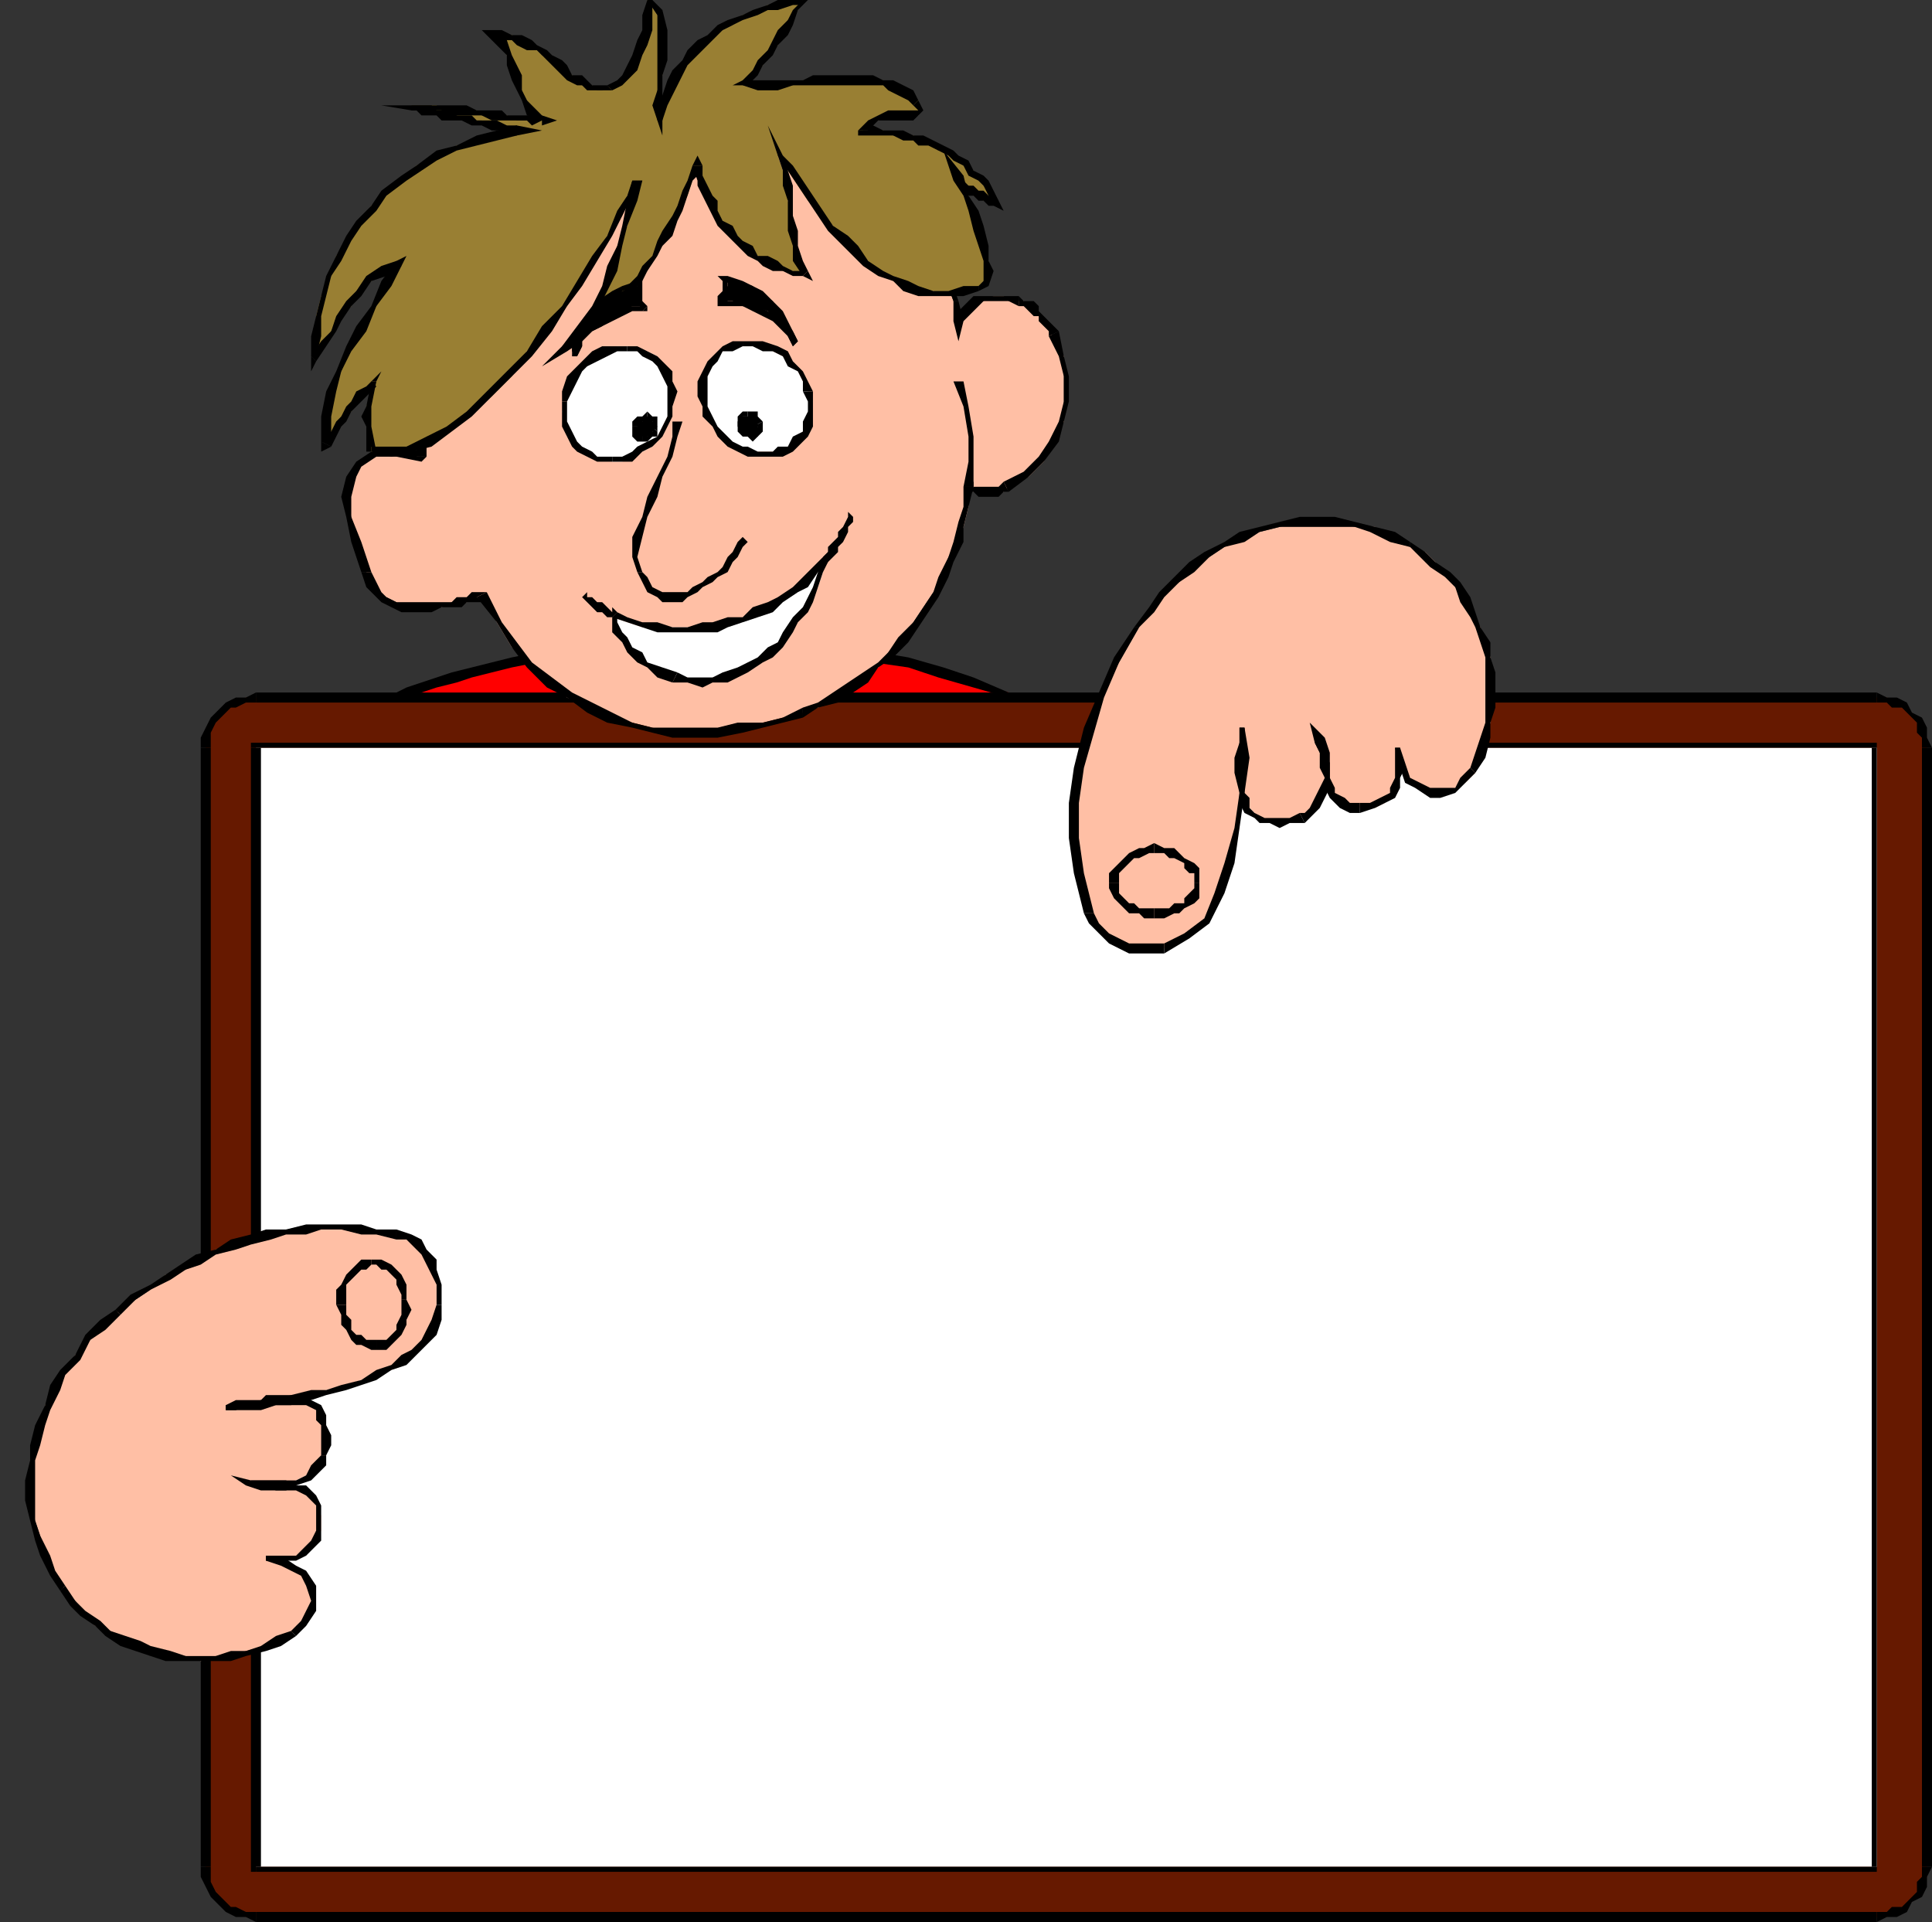 <?xml version="1.0" encoding="UTF-8" standalone="no"?>
<svg
   xmlns:dc="http://purl.org/dc/elements/1.1/"
   xmlns:cc="http://creativecommons.org/ns#"
   xmlns:rdf="http://www.w3.org/1999/02/22-rdf-syntax-ns#"
   xmlns:svg="http://www.w3.org/2000/svg"
   xmlns="http://www.w3.org/2000/svg"
   xmlns:sodipodi="http://sodipodi.sourceforge.net/DTD/sodipodi-0.dtd"
   xmlns:inkscape="http://www.inkscape.org/namespaces/inkscape"
   version="1.0"
   width="101.865mm"
   height="101.335mm"
   id="svg261"
   sodipodi:docname="BDRLC082.WMF">
  <rect width="100%" height="100%" fill="#333333" stroke="none"/>
  <sodipodi:namedview
     pagecolor="#ffffff"
     bordercolor="#666666"
     borderopacity="1"
     objecttolerance="10"
     gridtolerance="10"
     guidetolerance="10"
     inkscape:pageopacity="0"
     inkscape:pageshadow="2"
     inkscape:window-width="640"
     inkscape:window-height="480"
     id="namedview263" />
  <defs
     id="defs3">
    <pattern
       id="WMFhbasepattern"
       patternUnits="userSpaceOnUse"
       width="6"
       height="6"
       x="0"
       y="0" />
  </defs>
  <path
     style="fill:#ff0000;fill-rule:evenodd;fill-opacity:1;stroke:none;"
     d="  M 72,142   L 72,141   L 73,141   L 74,141   L 75,140   L 77,140   L 79,139   L 81,138   L 84,137   L 87,136   L 90,135   L 94,134   L 98,133   L 102,132   L 107,131   L 111,130   L 116,130   L 121,129   L 126,128   L 132,128   L 138,128   L 143,128   L 149,128   L 155,128   L 162,129   L 168,130   L 174,131   L 181,132   L 187,134   L 194,136   L 201,138   L 207,141   L 214,144   L 72,142  z "
     id="path5" />
  <path
     style="fill:#000000;fill-rule:nonzero;fill-opacity:1;stroke:none;"
     d="  M 214,145   L 215,144   L 208,140   L 201,138   L 194,135   L 188,133   L 181,131   L 175,130   L 168,129   L 162,128   L 155,127   L 149,127   L 143,127   L 138,127   L 132,127   L 126,128   L 121,128   L 116,129   L 111,130   L 107,130   L 102,131   L 98,132   L 94,133   L 90,134   L 87,135   L 84,136   L 81,137   L 79,138   L 77,139   L 75,140   L 74,140   L 73,141   L 72,141   L 72,141   L 72,142   L 73,142   L 73,142   L 74,141   L 75,141   L 77,140   L 79,140   L 82,139   L 84,138   L 87,137   L 91,136   L 94,135   L 98,134   L 102,133   L 107,132   L 111,131   L 116,130   L 121,130   L 126,129   L 132,129   L 138,129   L 143,129   L 149,129   L 155,129   L 162,129   L 168,130   L 174,132   L 181,133   L 187,135   L 194,137   L 201,139   L 207,142   L 214,145   L 214,144   L 214,145   L 218,145   L 215,144  z "
     id="path7" />
  <path
     style="fill:#000000;fill-rule:nonzero;fill-opacity:1;stroke:none;"
     d="  M 72,141   L 72,142   L 214,145   L 214,144   L 72,141   L 72,142   L 72,141   L 69,142   L 72,142  z "
     id="path9" />
  <path
     style="fill:#661900;fill-rule:evenodd;fill-opacity:1;stroke:none;"
     d="  M 374,382   L 376,382   L 378,381   L 379,380   L 381,379   L 382,377   L 383,376   L 384,374   L 384,372   L 384,149   L 384,147   L 383,145   L 382,144   L 381,142   L 379,141   L 378,140   L 376,139   L 374,139   L 51,139   L 49,139   L 47,140   L 45,141   L 44,142   L 43,144   L 42,145   L 41,147   L 41,149   L 41,372   L 41,374   L 42,376   L 43,377   L 44,379   L 45,380   L 47,381   L 49,382   L 51,382   L 374,382  z "
     id="path11" />
  <path
     style="fill:#000000;fill-rule:nonzero;fill-opacity:1;stroke:none;"
     d="  M 383,372   L 383,372   L 383,374   L 382,375   L 382,377   L 381,378   L 379,380   L 377,380   L 376,381   L 374,381   L 374,383   L 376,382   L 378,382   L 380,381   L 381,379   L 383,378   L 384,376   L 384,374   L 385,372   L 385,372  z "
     id="path13" />
  <path
     style="fill:#000000;fill-rule:nonzero;fill-opacity:1;stroke:none;"
     d="  M 383,149   L 383,149   L 383,372   L 385,372   L 385,149   L 385,149  z "
     id="path15" />
  <path
     style="fill:#000000;fill-rule:nonzero;fill-opacity:1;stroke:none;"
     d="  M 374,140   L 374,140   L 376,140   L 377,141   L 379,141   L 381,143   L 382,144   L 382,146   L 383,147   L 383,149   L 385,149   L 384,147   L 384,145   L 383,143   L 381,142   L 380,140   L 378,139   L 376,139   L 374,138   L 374,138  z "
     id="path17" />
  <path
     style="fill:#000000;fill-rule:nonzero;fill-opacity:1;stroke:none;"
     d="  M 51,140   L 51,140   L 374,140   L 374,138   L 51,138   L 51,138  z "
     id="path19" />
  <path
     style="fill:#000000;fill-rule:nonzero;fill-opacity:1;stroke:none;"
     d="  M 42,149   L 42,149   L 42,147   L 42,146   L 43,144   L 44,143   L 46,141   L 47,141   L 49,140   L 51,140   L 51,138   L 49,139   L 47,139   L 45,140   L 43,142   L 42,143   L 41,145   L 40,147   L 40,149   L 40,149  z "
     id="path21" />
  <path
     style="fill:#000000;fill-rule:nonzero;fill-opacity:1;stroke:none;"
     d="  M 42,372   L 42,372   L 42,149   L 40,149   L 40,372   L 40,372  z "
     id="path23" />
  <path
     style="fill:#000000;fill-rule:nonzero;fill-opacity:1;stroke:none;"
     d="  M 51,381   L 51,381   L 49,381   L 47,380   L 46,380   L 44,378   L 43,377   L 42,375   L 42,374   L 42,372   L 40,372   L 40,374   L 41,376   L 42,378   L 43,379   L 45,381   L 47,382   L 49,382   L 51,383   L 51,383  z "
     id="path25" />
  <path
     style="fill:#000000;fill-rule:nonzero;fill-opacity:1;stroke:none;"
     d="  M 374,381   L 374,381   L 51,381   L 51,383   L 374,383   L 374,383  z "
     id="path27" />
  <path
     style="fill:#ffffff;fill-rule:evenodd;fill-opacity:1;stroke:none;"
     d="  M 374,372   L 374,149   L 51,149   L 51,372   L 374,372  z "
     id="path29" />
  <path
     style="fill:#000000;fill-rule:nonzero;fill-opacity:1;stroke:none;"
     d="  M 374,149   L 373,149   L 373,372   L 374,372   L 374,149   L 374,148   L 374,149   L 374,148   L 374,148  z "
     id="path31" />
  <path
     style="fill:#000000;fill-rule:nonzero;fill-opacity:1;stroke:none;"
     d="  M 52,149   L 51,149   L 374,149   L 374,148   L 51,148   L 50,149   L 51,148   L 50,148   L 50,149  z "
     id="path33" />
  <path
     style="fill:#000000;fill-rule:nonzero;fill-opacity:1;stroke:none;"
     d="  M 51,372   L 52,372   L 52,149   L 50,149   L 50,372   L 51,373   L 50,372   L 50,373   L 51,373  z "
     id="path35" />
  <path
     style="fill:#000000;fill-rule:nonzero;fill-opacity:1;stroke:none;"
     d="  M 373,372   L 374,372   L 51,372   L 51,373   L 374,373   L 374,372   L 374,373   L 374,373   L 374,372  z "
     id="path37" />
  <path
     style="fill:#ffbfa5;fill-rule:evenodd;fill-opacity:1;stroke:none;"
     d="  M 248,145   L 247,148   L 247,151   L 247,154   L 247,158   L 248,160   L 249,161   L 250,162   L 251,163   L 253,164   L 255,164   L 257,164   L 259,163   L 261,162   L 262,161   L 263,159   L 264,157   L 264,155   L 264,152   L 264,150   L 263,148   L 264,150   L 264,152   L 264,155   L 265,157   L 266,159   L 267,160   L 269,161   L 271,161   L 274,161   L 276,160   L 277,159   L 278,157   L 279,155   L 279,153   L 279,151   L 279,149   L 279,153   L 281,155   L 283,157   L 285,158   L 287,158   L 290,157   L 292,156   L 294,154   L 295,150   L 296,147   L 297,144   L 297,141   L 297,138   L 297,134   L 297,131   L 296,128   L 295,125   L 293,122   L 292,120   L 290,117   L 288,115   L 286,112   L 284,110   L 281,109   L 277,107   L 274,105   L 270,105   L 266,104   L 262,104   L 259,104   L 255,105   L 251,106   L 248,107   L 244,109   L 241,111   L 238,113   L 235,116   L 232,118   L 229,122   L 227,125   L 223,132   L 219,139   L 217,146   L 215,153   L 214,160   L 214,167   L 215,174   L 217,182   L 218,184   L 219,186   L 221,187   L 223,188   L 225,189   L 227,189   L 230,189   L 232,189   L 237,187   L 240,183   L 243,178   L 245,172   L 247,165   L 247,158   L 248,151   L 248,145  z "
     id="path39" />
  <path
     style="fill:#000000;fill-rule:nonzero;fill-opacity:1;stroke:none;"
     d="  M 248,158   L 248,157   L 248,154   L 248,151   L 248,148   L 248,145   L 247,145   L 247,148   L 246,151   L 246,154   L 247,158   L 247,158  z "
     id="path41" />
  <path
     style="fill:#000000;fill-rule:nonzero;fill-opacity:1;stroke:none;"
     d="  M 259,162   L 259,162   L 257,163   L 255,163   L 253,163   L 252,163   L 250,162   L 249,161   L 249,159   L 248,158   L 247,158   L 247,160   L 248,162   L 250,163   L 251,164   L 253,164   L 255,165   L 257,164   L 260,164   L 260,164  z "
     id="path43" />
  <path
     style="fill:#000000;fill-rule:nonzero;fill-opacity:1;stroke:none;"
     d="  M 264,148   L 262,148   L 263,150   L 264,152   L 264,155   L 263,157   L 262,159   L 261,161   L 260,162   L 259,162   L 260,164   L 261,163   L 263,161   L 264,159   L 265,157   L 265,155   L 265,152   L 265,150   L 264,147   L 262,148   L 264,147   L 261,144   L 262,148  z "
     id="path45" />
  <path
     style="fill:#000000;fill-rule:nonzero;fill-opacity:1;stroke:none;"
     d="  M 271,160   L 271,160   L 269,160   L 268,159   L 266,158   L 266,157   L 265,155   L 265,152   L 264,150   L 264,148   L 262,148   L 263,150   L 263,153   L 264,155   L 264,157   L 265,159   L 267,161   L 269,162   L 271,162   L 271,162  z "
     id="path47" />
  <path
     style="fill:#000000;fill-rule:nonzero;fill-opacity:1;stroke:none;"
     d="  M 279,149   L 278,149   L 278,151   L 278,153   L 278,155   L 277,157   L 277,158   L 275,159   L 273,160   L 271,160   L 271,162   L 274,161   L 276,160   L 278,159   L 279,157   L 279,155   L 280,153   L 279,151   L 279,149   L 278,149  z "
     id="path49" />
  <path
     style="fill:#000000;fill-rule:nonzero;fill-opacity:1;stroke:none;"
     d="  M 293,153   L 293,153   L 291,155   L 290,157   L 287,157   L 285,157   L 283,156   L 281,155   L 280,152   L 279,149   L 278,149   L 279,153   L 280,156   L 282,157   L 285,159   L 287,159   L 290,158   L 292,156   L 294,154   L 294,154  z "
     id="path51" />
  <path
     style="fill:#000000;fill-rule:nonzero;fill-opacity:1;stroke:none;"
     d="  M 281,109   L 281,109   L 283,111   L 285,113   L 288,115   L 290,117   L 291,120   L 293,123   L 294,125   L 295,128   L 296,131   L 296,134   L 296,138   L 296,141   L 296,144   L 295,147   L 294,150   L 293,153   L 294,154   L 296,151   L 297,147   L 297,144   L 298,141   L 298,138   L 298,134   L 297,131   L 297,128   L 295,125   L 294,122   L 293,119   L 291,116   L 289,114   L 286,112   L 284,110   L 281,108   L 281,108  z "
     id="path53" />
  <path
     style="fill:#000000;fill-rule:nonzero;fill-opacity:1;stroke:none;"
     d="  M 227,125   L 227,125   L 230,122   L 232,119   L 235,116   L 238,114   L 241,111   L 244,109   L 248,108   L 251,106   L 255,105   L 259,105   L 262,105   L 266,105   L 270,105   L 273,106   L 277,108   L 281,109   L 281,108   L 278,106   L 274,105   L 270,104   L 266,103   L 262,103   L 259,103   L 255,104   L 251,105   L 247,106   L 244,108   L 240,110   L 237,112   L 234,115   L 231,118   L 229,121   L 226,125   L 226,125  z "
     id="path55" />
  <path
     style="fill:#000000;fill-rule:nonzero;fill-opacity:1;stroke:none;"
     d="  M 218,182   L 218,182   L 216,174   L 215,167   L 215,160   L 216,153   L 218,146   L 220,139   L 223,132   L 227,125   L 226,125   L 222,131   L 219,138   L 216,145   L 214,153   L 213,160   L 213,167   L 214,174   L 216,182   L 216,182  z "
     id="path57" />
  <path
     style="fill:#000000;fill-rule:nonzero;fill-opacity:1;stroke:none;"
     d="  M 232,188   L 232,188   L 230,188   L 227,188   L 225,188   L 223,187   L 221,186   L 220,185   L 219,184   L 218,182   L 216,182   L 217,184   L 219,186   L 221,188   L 223,189   L 225,190   L 227,190   L 230,190   L 232,190   L 232,190  z "
     id="path59" />
  <path
     style="fill:#000000;fill-rule:nonzero;fill-opacity:1;stroke:none;"
     d="  M 248,145   L 247,145   L 247,151   L 247,158   L 246,165   L 244,172   L 242,178   L 240,183   L 236,186   L 232,188   L 232,190   L 237,187   L 241,184   L 244,178   L 246,172   L 247,165   L 248,158   L 249,151   L 248,145   L 247,145  z "
     id="path61" />
  <path
     style="fill:#ffbfa5;fill-rule:evenodd;fill-opacity:1;stroke:none;"
     d="  M 230,182   L 232,182   L 233,182   L 235,181   L 236,180   L 237,179   L 238,178   L 238,177   L 238,176   L 238,174   L 238,173   L 237,172   L 236,171   L 235,170   L 233,170   L 232,169   L 230,169   L 229,169   L 227,170   L 226,170   L 224,171   L 223,172   L 223,173   L 222,174   L 222,176   L 222,177   L 223,178   L 223,179   L 224,180   L 226,181   L 227,182   L 229,182   L 230,182  z "
     id="path63" />
  <path
     style="fill:#000000;fill-rule:nonzero;fill-opacity:1;stroke:none;"
     d="  M 238,176   L 238,176   L 238,177   L 237,178   L 236,179   L 236,180   L 234,180   L 233,181   L 232,181   L 230,181   L 230,183   L 232,183   L 234,182   L 235,182   L 236,181   L 238,180   L 239,179   L 239,177   L 239,176   L 239,176  z "
     id="path65" />
  <path
     style="fill:#000000;fill-rule:nonzero;fill-opacity:1;stroke:none;"
     d="  M 230,170   L 230,170   L 232,170   L 233,171   L 234,171   L 236,172   L 236,173   L 237,174   L 238,174   L 238,176   L 239,176   L 239,174   L 239,173   L 238,172   L 236,171   L 235,170   L 234,169   L 232,169   L 230,168   L 230,168  z "
     id="path67" />
  <path
     style="fill:#000000;fill-rule:nonzero;fill-opacity:1;stroke:none;"
     d="  M 223,176   L 223,176   L 223,174   L 223,174   L 224,173   L 225,172   L 226,171   L 227,171   L 229,170   L 230,170   L 230,168   L 228,169   L 227,169   L 225,170   L 224,171   L 223,172   L 222,173   L 221,174   L 221,176   L 221,176  z "
     id="path69" />
  <path
     style="fill:#000000;fill-rule:nonzero;fill-opacity:1;stroke:none;"
     d="  M 230,181   L 230,181   L 229,181   L 227,181   L 226,180   L 225,180   L 224,179   L 223,178   L 223,177   L 223,176   L 221,176   L 221,177   L 222,179   L 223,180   L 224,181   L 225,182   L 227,182   L 228,183   L 230,183   L 230,183  z "
     id="path71" />
  <path
     style="fill:#ffbfa5;fill-rule:evenodd;fill-opacity:1;stroke:none;"
     d="  M 191,64   L 192,62   L 193,61   L 195,60   L 196,60   L 198,59   L 200,59   L 201,60   L 203,60   L 204,60   L 205,61   L 206,62   L 207,63   L 208,64   L 209,65   L 209,66   L 210,67   L 212,71   L 212,75   L 212,80   L 212,84   L 210,88   L 208,92   L 205,95   L 201,97   L 200,98   L 199,98   L 198,98   L 197,98   L 196,98   L 195,98   L 194,98   L 193,97   L 193,101   L 192,105   L 191,108   L 189,111   L 188,115   L 186,118   L 184,121   L 182,124   L 180,127   L 177,130   L 175,133   L 172,135   L 169,137   L 166,139   L 163,141   L 160,142   L 156,143   L 152,144   L 147,145   L 143,146   L 139,146   L 134,146   L 130,145   L 126,144   L 122,143   L 117,141   L 113,139   L 110,136   L 106,133   L 102,129   L 99,124   L 96,119   L 96,119   L 95,119   L 94,119   L 93,120   L 91,120   L 90,120   L 88,121   L 86,121   L 84,121   L 82,121   L 80,121   L 79,120   L 77,119   L 75,118   L 74,116   L 73,114   L 71,108   L 70,103   L 69,99   L 70,95   L 72,92   L 74,91   L 79,90   L 84,91   L 84,90   L 84,89   L 84,86   L 84,82   L 84,77   L 84,72   L 85,67   L 86,61   L 87,56   L 89,50   L 92,44   L 96,39   L 101,35   L 106,31   L 113,28   L 120,27   L 121,26   L 123,26   L 125,25   L 129,25   L 134,25   L 139,24   L 144,24   L 150,25   L 156,26   L 162,28   L 168,31   L 174,34   L 179,39   L 183,45   L 187,52   L 190,60   L 191,64  z "
     id="path73" />
  <path
     style="fill:#000000;fill-rule:nonzero;fill-opacity:1;stroke:none;"
     d="  M 203,59   L 203,59   L 201,59   L 200,59   L 198,59   L 196,59   L 194,59   L 193,60   L 191,62   L 190,64   L 192,64   L 193,63   L 194,62   L 195,61   L 196,60   L 198,60   L 200,60   L 201,60   L 203,61   L 203,61  z "
     id="path75" />
  <path
     style="fill:#000000;fill-rule:nonzero;fill-opacity:1;stroke:none;"
     d="  M 211,66   L 211,66   L 210,65   L 209,64   L 208,63   L 207,62   L 207,61   L 206,60   L 204,60   L 203,59   L 203,61   L 204,61   L 205,62   L 206,63   L 207,63   L 207,64   L 208,65   L 209,66   L 209,67   L 209,67  z "
     id="path77" />
  <path
     style="fill:#000000;fill-rule:nonzero;fill-opacity:1;stroke:none;"
     d="  M 201,98   L 201,98   L 205,95   L 208,92   L 211,88   L 212,84   L 213,80   L 213,75   L 212,71   L 211,66   L 209,67   L 211,71   L 212,75   L 212,80   L 211,84   L 209,88   L 207,91   L 204,94   L 200,96   L 200,96  z "
     id="path79" />
  <path
     style="fill:#000000;fill-rule:nonzero;fill-opacity:1;stroke:none;"
     d="  M 194,97   L 193,98   L 194,98   L 195,99   L 196,99   L 197,99   L 198,99   L 199,99   L 200,98   L 201,98   L 200,96   L 199,97   L 198,97   L 198,97   L 197,97   L 196,97   L 195,97   L 194,97   L 194,96   L 192,97   L 194,96   L 193,96   L 192,97  z "
     id="path81" />
  <path
     style="fill:#000000;fill-rule:nonzero;fill-opacity:1;stroke:none;"
     d="  M 160,143   L 160,143   L 163,141   L 167,140   L 170,138   L 173,136   L 175,133   L 178,131   L 181,128   L 183,125   L 185,122   L 187,119   L 189,115   L 190,112   L 192,108   L 192,105   L 193,101   L 194,97   L 192,97   L 192,101   L 191,104   L 190,108   L 189,111   L 187,115   L 186,118   L 184,121   L 182,124   L 179,127   L 177,130   L 175,132   L 172,134   L 169,136   L 166,138   L 163,140   L 160,141   L 160,141  z "
     id="path83" />
  <path
     style="fill:#000000;fill-rule:nonzero;fill-opacity:1;stroke:none;"
     d="  M 95,119   L 95,119   L 99,124   L 102,129   L 105,133   L 109,137   L 113,139   L 117,142   L 121,144   L 126,145   L 130,146   L 134,147   L 139,147   L 143,147   L 148,146   L 152,145   L 156,144   L 160,143   L 160,141   L 156,143   L 152,144   L 147,144   L 143,145   L 139,145   L 134,145   L 130,145   L 126,144   L 122,142   L 118,140   L 114,138   L 110,135   L 106,132   L 103,128   L 100,124   L 97,118   L 97,118  z "
     id="path85" />
  <path
     style="fill:#000000;fill-rule:nonzero;fill-opacity:1;stroke:none;"
     d="  M 72,114   L 72,114   L 73,117   L 75,119   L 76,120   L 78,121   L 80,122   L 82,122   L 84,122   L 86,122   L 88,121   L 90,121   L 92,121   L 93,120   L 94,120   L 95,120   L 96,120   L 95,119   L 97,118   L 96,118   L 95,118   L 94,118   L 93,119   L 91,119   L 90,120   L 88,120   L 86,120   L 84,120   L 82,120   L 81,120   L 79,120   L 77,119   L 76,118   L 75,116   L 74,114   L 74,114  z "
     id="path87" />
  <path
     style="fill:#000000;fill-rule:nonzero;fill-opacity:1;stroke:none;"
     d="  M 83,91   L 84,90   L 79,89   L 74,90   L 71,92   L 69,95   L 68,99   L 69,103   L 70,108   L 72,114   L 74,114   L 72,108   L 70,103   L 70,99   L 71,95   L 72,93   L 75,91   L 79,91   L 84,92   L 85,91  z "
     id="path89" />
  <path
     style="fill:#000000;fill-rule:nonzero;fill-opacity:1;stroke:none;"
     d="  M 120,26   L 120,26   L 112,28   L 106,30   L 100,34   L 95,39   L 92,44   L 89,50   L 87,55   L 85,61   L 84,67   L 83,72   L 83,77   L 83,82   L 83,86   L 83,89   L 83,90   L 83,91   L 85,91   L 85,90   L 85,89   L 84,86   L 84,82   L 84,77   L 85,72   L 85,67   L 86,61   L 88,56   L 90,50   L 93,45   L 97,40   L 101,36   L 106,32   L 113,29   L 120,27   L 120,27  z "
     id="path91" />
  <path
     style="fill:#000000;fill-rule:nonzero;fill-opacity:1;stroke:none;"
     d="  M 191,60   L 191,60   L 188,51   L 184,44   L 179,38   L 174,34   L 168,30   L 162,27   L 156,26   L 150,24   L 144,24   L 139,24   L 134,24   L 129,24   L 125,25   L 122,25   L 121,26   L 120,26   L 120,27   L 121,27   L 123,27   L 125,26   L 129,26   L 134,25   L 139,25   L 144,25   L 150,26   L 156,27   L 162,29   L 168,31   L 173,35   L 178,39   L 183,45   L 187,52   L 190,60   L 190,60  z "
     id="path93" />
  <path
     style="fill:#000000;fill-rule:nonzero;fill-opacity:1;stroke:none;"
     d="  M 190,64   L 192,64   L 191,60   L 190,60   L 190,64   L 192,64   L 190,64   L 191,68   L 192,64  z "
     id="path95" />
  <path
     style="fill:#ffbfa5;fill-rule:evenodd;fill-opacity:1;stroke:none;"
     d="  M 135,84   L 135,87   L 133,91   L 132,95   L 130,99   L 128,103   L 127,107   L 127,111   L 128,114   L 129,116   L 130,117   L 131,118   L 133,119   L 134,119   L 136,119   L 137,118   L 139,118   L 140,117   L 142,116   L 143,114   L 144,113   L 145,112   L 147,110   L 148,109   L 148,107   L 135,84  z "
     id="path97" />
  <path
     style="fill:#000000;fill-rule:nonzero;fill-opacity:1;stroke:none;"
     d="  M 128,114   L 128,114   L 127,111   L 128,107   L 129,103   L 131,99   L 132,95   L 134,91   L 135,87   L 136,84   L 134,84   L 134,87   L 133,91   L 131,95   L 129,99   L 128,103   L 126,107   L 126,111   L 127,114   L 127,114  z "
     id="path99" />
  <path
     style="fill:#000000;fill-rule:nonzero;fill-opacity:1;stroke:none;"
     d="  M 148,107   L 147,108   L 146,110   L 145,111   L 144,113   L 143,114   L 141,115   L 140,116   L 138,117   L 137,118   L 135,118   L 134,118   L 133,118   L 132,118   L 130,117   L 129,115   L 128,114   L 127,114   L 128,116   L 129,118   L 131,119   L 132,120   L 134,120   L 136,120   L 137,119   L 139,118   L 140,117   L 142,116   L 143,115   L 145,114   L 146,112   L 147,111   L 148,109   L 149,108  z "
     id="path101" />
  <path
     style="fill:#ffbfa5;fill-rule:evenodd;fill-opacity:1;stroke:none;"
     d="  M 116,119   L 117,119   L 118,120   L 119,120   L 119,121   L 120,121   L 121,122   L 122,122   L 123,123   L 116,119  z "
     id="path103" />
  <path
     style="fill:#000000;fill-rule:nonzero;fill-opacity:1;stroke:none;"
     d="  M 123,122   L 122,122   L 121,121   L 121,121   L 120,120   L 119,120   L 118,119   L 117,119   L 117,118   L 116,119   L 117,120   L 117,120   L 118,121   L 119,122   L 120,122   L 121,123   L 121,123   L 122,123  z "
     id="path105" />
  <path
     style="fill:#ffbfa5;fill-rule:evenodd;fill-opacity:1;stroke:none;"
     d="  M 164,112   L 165,111   L 166,110   L 167,108   L 167,107   L 168,106   L 169,105   L 169,104   L 170,102   L 164,112  z "
     id="path107" />
  <path
     style="fill:#000000;fill-rule:nonzero;fill-opacity:1;stroke:none;"
     d="  M 169,102   L 169,103   L 168,105   L 167,106   L 167,107   L 166,108   L 165,109   L 165,110   L 164,111   L 165,112   L 166,111   L 167,110   L 167,109   L 168,108   L 169,106   L 169,105   L 170,104   L 170,103  z "
     id="path109" />
  <path
     style="fill:#ffffff;fill-rule:evenodd;fill-opacity:1;stroke:none;"
     d="  M 164,112   L 164,114   L 163,117   L 162,119   L 160,122   L 159,124   L 157,126   L 155,128   L 153,130   L 151,132   L 149,133   L 147,134   L 144,135   L 142,135   L 140,136   L 137,135   L 134,135   L 132,134   L 129,132   L 127,131   L 125,129   L 124,128   L 123,126   L 123,124   L 122,123   L 125,124   L 128,125   L 131,125   L 134,125   L 137,125   L 140,125   L 142,125   L 145,124   L 148,123   L 151,122   L 153,121   L 156,119   L 158,118   L 160,116   L 162,114   L 164,112  z "
     id="path111" />
  <path
     style="fill:#000000;fill-rule:nonzero;fill-opacity:1;stroke:none;"
     d="  M 134,136   L 134,136   L 137,136   L 140,137   L 142,136   L 145,136   L 147,135   L 149,134   L 152,132   L 154,131   L 156,129   L 158,126   L 159,124   L 161,122   L 162,120   L 163,117   L 164,114   L 165,112   L 164,112   L 163,114   L 162,117   L 161,119   L 160,121   L 158,123   L 156,126   L 155,128   L 153,129   L 151,131   L 149,132   L 147,133   L 144,134   L 142,135   L 140,135   L 137,135   L 135,134   L 135,134  z "
     id="path113" />
  <path
     style="fill:#000000;fill-rule:nonzero;fill-opacity:1;stroke:none;"
     d="  M 123,122   L 122,123   L 122,124   L 122,126   L 124,128   L 125,130   L 127,132   L 129,133   L 131,135   L 134,136   L 135,134   L 132,133   L 129,132   L 128,130   L 126,129   L 125,127   L 124,126   L 123,124   L 123,123   L 122,123   L 123,122   L 122,121   L 122,123  z "
     id="path115" />
  <path
     style="fill:#000000;fill-rule:nonzero;fill-opacity:1;stroke:none;"
     d="  M 165,112   L 164,111   L 162,113   L 160,115   L 158,117   L 155,119   L 153,120   L 150,121   L 148,123   L 145,123   L 142,124   L 140,124   L 137,125   L 134,125   L 131,124   L 128,124   L 125,123   L 123,122   L 122,123   L 125,124   L 128,125   L 131,126   L 134,126   L 137,126   L 140,126   L 143,126   L 145,125   L 148,124   L 151,123   L 154,122   L 156,120   L 159,118   L 161,117   L 163,114   L 165,112   L 164,112   L 165,112   L 166,109   L 164,111  z "
     id="path117" />
  <path
     style="fill:#000000;fill-rule:nonzero;fill-opacity:1;stroke:none;"
     d="  M 190,76   L 192,81   L 193,87   L 193,92   L 192,97   L 194,97   L 194,92   L 194,87   L 193,81   L 192,76  z "
     id="path119" />
  <path
     style="fill:#997f33;fill-rule:evenodd;fill-opacity:1;stroke:none;"
     d="  M 74,90   L 78,90   L 82,89   L 86,88   L 90,85   L 94,82   L 98,79   L 102,75   L 105,70   L 109,66   L 113,61   L 116,56   L 119,51   L 121,47   L 124,43   L 125,39   L 127,36   L 126,40   L 125,45   L 123,49   L 122,53   L 120,58   L 118,62   L 116,66   L 113,69   L 115,68   L 117,66   L 120,64   L 122,62   L 124,60   L 125,58   L 127,56   L 129,54   L 130,51   L 132,49   L 133,46   L 134,44   L 136,41   L 137,39   L 138,36   L 139,33   L 139,35   L 140,37   L 141,39   L 142,41   L 143,43   L 144,44   L 145,46   L 146,47   L 148,49   L 149,50   L 151,51   L 153,52   L 154,53   L 156,54   L 158,54   L 160,55   L 159,52   L 158,49   L 158,46   L 158,43   L 157,40   L 157,37   L 156,34   L 155,31   L 157,34   L 159,37   L 161,40   L 163,42   L 166,45   L 168,48   L 170,50   L 173,52   L 175,54   L 178,56   L 181,57   L 183,58   L 186,58   L 189,59   L 192,58   L 195,57   L 196,56   L 197,54   L 197,52   L 196,49   L 195,45   L 194,42   L 193,39   L 191,36   L 192,37   L 193,37   L 194,38   L 194,39   L 195,39   L 196,40   L 197,40   L 198,40   L 198,39   L 196,37   L 195,36   L 194,34   L 192,33   L 191,32   L 189,30   L 187,30   L 186,29   L 184,28   L 182,27   L 180,27   L 178,27   L 176,26   L 174,26   L 172,26   L 173,24   L 175,24   L 177,23   L 180,23   L 182,23   L 183,23   L 183,22   L 183,20   L 181,19   L 179,18   L 178,17   L 176,16   L 174,16   L 172,16   L 169,16   L 167,16   L 165,16   L 162,16   L 160,16   L 158,17   L 155,17   L 153,17   L 151,17   L 148,17   L 150,15   L 152,13   L 153,11   L 155,9   L 156,6   L 157,4   L 159,2   L 160,0   L 158,0   L 155,1   L 153,1   L 151,2   L 148,3   L 146,5   L 144,6   L 142,7   L 140,9   L 138,11   L 136,13   L 135,15   L 134,17   L 133,19   L 132,21   L 132,24   L 131,21   L 131,18   L 132,15   L 132,12   L 132,9   L 132,6   L 131,3   L 129,0   L 129,3   L 129,6   L 128,8   L 127,11   L 126,13   L 125,15   L 123,17   L 122,17   L 120,18   L 119,18   L 118,17   L 116,17   L 115,16   L 114,15   L 113,14   L 111,13   L 110,12   L 108,11   L 107,10   L 105,9   L 104,8   L 102,7   L 100,7   L 98,7   L 100,9   L 101,11   L 102,13   L 103,16   L 104,18   L 105,20   L 106,22   L 108,24   L 106,24   L 105,24   L 103,24   L 101,23   L 100,23   L 98,23   L 96,23   L 95,22   L 93,22   L 92,22   L 90,22   L 88,22   L 87,21   L 85,21   L 83,21   L 82,21   L 83,22   L 84,22   L 86,22   L 87,22   L 88,23   L 90,23   L 91,23   L 93,24   L 94,24   L 95,24   L 96,24   L 98,25   L 99,25   L 101,25   L 102,26   L 103,26   L 99,27   L 95,28   L 91,29   L 87,31   L 83,33   L 80,36   L 77,38   L 74,41   L 72,44   L 69,48   L 67,51   L 66,55   L 64,59   L 63,63   L 63,67   L 63,71   L 64,69   L 66,66   L 68,63   L 70,61   L 71,58   L 74,56   L 76,54   L 79,52   L 77,57   L 75,61   L 72,65   L 70,69   L 68,74   L 66,78   L 65,83   L 65,88   L 66,87   L 67,85   L 68,83   L 70,82   L 71,80   L 72,79   L 73,78   L 75,76   L 73,81   L 73,83   L 73,85   L 74,90  z "
     id="path121" />
  <path
     style="fill:#000000;fill-rule:nonzero;fill-opacity:1;stroke:none;"
     d="  M 128,36   L 126,36   L 125,39   L 123,42   L 121,47   L 118,51   L 115,56   L 112,61   L 108,65   L 105,70   L 101,74   L 97,78   L 93,82   L 89,85   L 85,87   L 81,89   L 78,89   L 74,89   L 74,90   L 78,91   L 82,90   L 86,89   L 90,86   L 94,83   L 98,79   L 102,75   L 106,71   L 110,66   L 113,61   L 116,57   L 119,52   L 122,47   L 124,43   L 126,39   L 128,36   L 126,36  z "
     id="path123" />
  <path
     style="fill:#000000;fill-rule:nonzero;fill-opacity:1;stroke:none;"
     d="  M 112,69   L 113,70   L 116,66   L 119,62   L 121,58   L 123,54   L 124,49   L 125,45   L 127,40   L 128,36   L 126,36   L 125,40   L 124,45   L 123,49   L 121,53   L 120,57   L 118,61   L 115,65   L 112,69   L 113,70   L 112,69   L 108,73   L 113,70  z "
     id="path125" />
  <path
     style="fill:#000000;fill-rule:nonzero;fill-opacity:1;stroke:none;"
     d="  M 140,33   L 138,33   L 137,36   L 136,38   L 135,41   L 134,43   L 132,46   L 131,48   L 130,51   L 128,53   L 127,55   L 125,57   L 123,60   L 121,62   L 119,63   L 117,65   L 115,67   L 112,69   L 113,70   L 116,68   L 118,66   L 120,65   L 122,63   L 124,60   L 126,58   L 128,56   L 129,54   L 131,51   L 132,49   L 134,47   L 135,44   L 136,42   L 137,39   L 138,36   L 140,34   L 138,33   L 140,33   L 139,31   L 138,33  z "
     id="path127" />
  <path
     style="fill:#000000;fill-rule:nonzero;fill-opacity:1;stroke:none;"
     d="  M 160,55   L 160,54   L 158,54   L 156,53   L 155,52   L 153,51   L 151,51   L 150,49   L 148,48   L 147,47   L 146,45   L 144,44   L 143,42   L 143,40   L 142,39   L 141,37   L 140,35   L 140,33   L 138,33   L 139,36   L 139,37   L 140,39   L 141,41   L 142,43   L 143,45   L 144,46   L 146,48   L 147,49   L 149,51   L 151,52   L 152,53   L 154,54   L 156,54   L 158,55   L 160,55   L 161,54   L 160,55   L 162,56   L 161,54  z "
     id="path129" />
  <path
     style="fill:#000000;fill-rule:nonzero;fill-opacity:1;stroke:none;"
     d="  M 156,31   L 155,31   L 156,34   L 156,37   L 157,40   L 157,43   L 157,46   L 158,49   L 158,52   L 160,55   L 161,54   L 160,52   L 159,49   L 159,46   L 158,43   L 158,40   L 158,37   L 157,34   L 156,31   L 155,31   L 156,31   L 153,25   L 155,31  z "
     id="path131" />
  <path
     style="fill:#000000;fill-rule:nonzero;fill-opacity:1;stroke:none;"
     d="  M 195,57   L 195,57   L 192,57   L 189,58   L 186,58   L 183,57   L 181,56   L 178,55   L 176,54   L 173,52   L 171,49   L 169,47   L 166,45   L 164,42   L 162,39   L 160,36   L 158,33   L 156,31   L 155,31   L 157,34   L 159,37   L 161,40   L 163,43   L 165,46   L 167,48   L 170,51   L 172,53   L 175,55   L 178,56   L 180,58   L 183,59   L 186,59   L 189,59   L 192,59   L 195,58   L 195,58  z "
     id="path133" />
  <path
     style="fill:#000000;fill-rule:nonzero;fill-opacity:1;stroke:none;"
     d="  M 192,35   L 190,36   L 192,39   L 193,42   L 194,46   L 195,49   L 196,52   L 196,54   L 196,56   L 195,57   L 195,58   L 197,57   L 198,54   L 197,52   L 197,49   L 196,45   L 195,42   L 193,39   L 192,35   L 191,36   L 192,35   L 188,30   L 190,36  z "
     id="path135" />
  <path
     style="fill:#000000;fill-rule:nonzero;fill-opacity:1;stroke:none;"
     d="  M 198,41   L 199,40   L 198,39   L 197,39   L 196,38   L 195,38   L 194,37   L 193,37   L 192,36   L 192,35   L 191,36   L 191,37   L 192,38   L 193,39   L 194,39   L 195,40   L 196,40   L 197,41   L 198,41   L 199,40   L 198,41   L 200,42   L 199,40  z "
     id="path137" />
  <path
     style="fill:#000000;fill-rule:nonzero;fill-opacity:1;stroke:none;"
     d="  M 171,26   L 172,27   L 174,27   L 176,27   L 178,27   L 180,28   L 182,28   L 183,29   L 185,29   L 187,30   L 189,31   L 190,32   L 192,33   L 193,35   L 195,36   L 196,37   L 197,39   L 198,41   L 199,40   L 198,38   L 197,36   L 196,35   L 194,34   L 193,32   L 191,31   L 190,30   L 188,29   L 186,28   L 184,27   L 182,27   L 180,26   L 178,26   L 176,26   L 174,25   L 172,25   L 173,26   L 171,26   L 171,27   L 172,27  z "
     id="path139" />
  <path
     style="fill:#000000;fill-rule:nonzero;fill-opacity:1;stroke:none;"
     d="  M 182,21   L 182,21   L 183,22   L 183,22   L 182,22   L 180,22   L 177,22   L 175,23   L 173,24   L 171,26   L 173,26   L 174,25   L 175,24   L 177,24   L 180,24   L 182,24   L 183,23   L 184,22   L 183,20   L 183,20  z "
     id="path141" />
  <path
     style="fill:#000000;fill-rule:nonzero;fill-opacity:1;stroke:none;"
     d="  M 148,16   L 148,17   L 151,18   L 153,18   L 155,18   L 158,17   L 160,17   L 162,17   L 165,17   L 167,17   L 169,17   L 172,17   L 174,17   L 176,17   L 177,18   L 179,19   L 181,20   L 182,21   L 183,20   L 182,18   L 180,17   L 178,16   L 176,16   L 174,15   L 172,15   L 169,15   L 167,15   L 165,15   L 162,15   L 160,16   L 158,16   L 155,16   L 153,16   L 151,16   L 148,16   L 149,17   L 148,16   L 146,17   L 148,17  z "
     id="path143" />
  <path
     style="fill:#000000;fill-rule:nonzero;fill-opacity:1;stroke:none;"
     d="  M 160,1   L 160,0   L 158,2   L 157,4   L 155,6   L 154,8   L 153,10   L 151,12   L 150,14   L 148,16   L 149,17   L 151,15   L 152,13   L 154,11   L 155,9   L 157,7   L 158,5   L 159,2   L 161,0   L 160,-1   L 161,0   L 162,-1   L 160,-1  z "
     id="path145" />
  <path
     style="fill:#000000;fill-rule:nonzero;fill-opacity:1;stroke:none;"
     d="  M 131,24   L 132,24   L 133,21   L 134,19   L 135,17   L 136,15   L 137,13   L 139,11   L 140,10   L 142,8   L 144,6   L 146,5   L 148,4   L 151,3   L 153,2   L 155,2   L 158,1   L 160,1   L 160,-1   L 158,0   L 155,0   L 153,1   L 150,2   L 148,3   L 145,4   L 143,5   L 141,7   L 139,8   L 137,10   L 136,12   L 134,14   L 133,16   L 132,19   L 131,21   L 131,24   L 132,24   L 131,24   L 132,27   L 132,24  z "
     id="path147" />
  <path
     style="fill:#000000;fill-rule:nonzero;fill-opacity:1;stroke:none;"
     d="  M 130,0   L 129,0   L 131,3   L 131,6   L 131,9   L 131,12   L 131,15   L 131,18   L 130,21   L 131,24   L 132,24   L 132,21   L 132,18   L 132,15   L 133,12   L 133,9   L 133,6   L 132,2   L 130,0   L 129,0   L 130,0   L 128,-2   L 129,0  z "
     id="path149" />
  <path
     style="fill:#000000;fill-rule:nonzero;fill-opacity:1;stroke:none;"
     d="  M 122,18   L 122,18   L 124,17   L 125,16   L 127,14   L 128,11   L 129,9   L 130,6   L 130,3   L 130,0   L 129,0   L 128,3   L 128,6   L 127,8   L 126,11   L 125,13   L 124,15   L 123,16   L 121,17   L 121,17  z "
     id="path151" />
  <path
     style="fill:#000000;fill-rule:nonzero;fill-opacity:1;stroke:none;"
     d="  M 99,6   L 98,8   L 100,8   L 102,8   L 103,9   L 105,10   L 107,10   L 108,11   L 109,12   L 111,14   L 112,15   L 113,16   L 115,17   L 116,17   L 117,18   L 119,18   L 120,18   L 122,18   L 121,17   L 120,17   L 119,17   L 118,17   L 117,16   L 116,15   L 114,15   L 113,13   L 112,12   L 110,11   L 109,10   L 107,9   L 106,8   L 104,7   L 102,7   L 100,6   L 98,6   L 98,8   L 98,6   L 96,6   L 98,8  z "
     id="path153" />
  <path
     style="fill:#000000;fill-rule:nonzero;fill-opacity:1;stroke:none;"
     d="  M 108,24   L 108,23   L 107,22   L 105,20   L 104,18   L 104,15   L 103,13   L 102,11   L 101,8   L 99,6   L 98,8   L 99,9   L 101,11   L 101,13   L 102,16   L 103,18   L 104,20   L 105,23   L 108,24   L 108,23   L 108,25   L 111,24   L 108,23  z "
     id="path155" />
  <path
     style="fill:#000000;fill-rule:nonzero;fill-opacity:1;stroke:none;"
     d="  M 82,21   L 82,22   L 83,22   L 85,22   L 87,22   L 88,22   L 90,23   L 92,23   L 93,23   L 95,23   L 96,23   L 98,24   L 100,24   L 101,24   L 103,24   L 105,24   L 106,25   L 108,24   L 108,23   L 106,23   L 105,23   L 103,23   L 101,23   L 100,22   L 98,22   L 97,22   L 95,22   L 93,21   L 92,21   L 90,21   L 88,21   L 87,21   L 85,21   L 83,21   L 82,21   L 82,22   L 82,21   L 76,21   L 82,22  z "
     id="path157" />
  <path
     style="fill:#000000;fill-rule:nonzero;fill-opacity:1;stroke:none;"
     d="  M 103,27   L 103,25   L 102,25   L 101,25   L 99,24   L 98,24   L 97,24   L 95,24   L 94,23   L 93,23   L 91,23   L 90,22   L 89,22   L 87,22   L 86,21   L 84,21   L 83,21   L 82,21   L 82,22   L 83,22   L 84,23   L 86,23   L 87,23   L 88,24   L 90,24   L 91,24   L 92,24   L 94,25   L 95,25   L 96,25   L 98,26   L 99,26   L 100,26   L 102,27   L 103,27   L 103,25   L 103,27   L 108,26   L 103,25  z "
     id="path159" />
  <path
     style="fill:#000000;fill-rule:nonzero;fill-opacity:1;stroke:none;"
     d="  M 62,71   L 63,71   L 64,67   L 64,63   L 65,59   L 66,55   L 68,52   L 70,48   L 72,45   L 75,42   L 77,39   L 81,36   L 84,34   L 87,32   L 91,30   L 95,29   L 99,28   L 103,27   L 103,25   L 99,26   L 95,27   L 91,29   L 87,30   L 83,33   L 80,35   L 76,38   L 74,41   L 71,44   L 69,47   L 67,51   L 65,55   L 64,59   L 63,63   L 62,67   L 62,71   L 63,72   L 62,71   L 62,74   L 63,72  z "
     id="path161" />
  <path
     style="fill:#000000;fill-rule:nonzero;fill-opacity:1;stroke:none;"
     d="  M 80,53   L 79,52   L 76,53   L 73,55   L 71,58   L 69,60   L 67,63   L 66,66   L 64,68   L 62,71   L 63,72   L 65,69   L 67,66   L 68,64   L 70,61   L 72,59   L 74,56   L 77,55   L 80,53   L 79,52   L 80,53   L 81,51   L 79,52  z "
     id="path163" />
  <path
     style="fill:#000000;fill-rule:nonzero;fill-opacity:1;stroke:none;"
     d="  M 64,88   L 66,88   L 66,83   L 67,78   L 68,74   L 70,70   L 73,66   L 75,61   L 78,57   L 80,53   L 79,52   L 76,56   L 74,61   L 71,65   L 69,69   L 67,74   L 65,78   L 64,83   L 64,88   L 66,89   L 64,88   L 64,90   L 66,89  z "
     id="path165" />
  <path
     style="fill:#000000;fill-rule:nonzero;fill-opacity:1;stroke:none;"
     d="  M 75,76   L 74,76   L 73,77   L 71,78   L 70,80   L 69,81   L 68,83   L 67,84   L 66,86   L 64,88   L 66,89   L 67,87   L 68,85   L 69,84   L 70,82   L 71,81   L 73,79   L 74,78   L 75,77   L 74,76   L 75,76   L 76,74   L 74,76  z "
     id="path167" />
  <path
     style="fill:#000000;fill-rule:nonzero;fill-opacity:1;stroke:none;"
     d="  M 74,89   L 75,90   L 74,85   L 74,83   L 74,81   L 75,76   L 74,76   L 73,81   L 72,83   L 73,85   L 73,90   L 74,90   L 73,90   L 73,90   L 74,90  z "
     id="path169" />
  <path
     style="fill:#000000;fill-rule:evenodd;fill-opacity:1;stroke:none;"
     d="  M 114,71   L 115,69   L 116,67   L 117,66   L 119,64   L 122,63   L 124,62   L 126,61   L 128,61   L 128,60   L 127,59   L 127,58   L 127,57   L 124,58   L 122,59   L 120,60   L 118,62   L 117,64   L 116,66   L 115,68   L 114,71  z "
     id="path171" />
  <path
     style="fill:#000000;fill-rule:nonzero;fill-opacity:1;stroke:none;"
     d="  M 128,62   L 128,61   L 126,61   L 124,61   L 121,62   L 119,63   L 117,65   L 115,67   L 114,69   L 114,71   L 115,71   L 116,69   L 116,68   L 118,66   L 120,65   L 122,64   L 124,63   L 126,62   L 128,62   L 129,61   L 128,62   L 129,62   L 129,61  z "
     id="path173" />
  <path
     style="fill:#000000;fill-rule:nonzero;fill-opacity:1;stroke:none;"
     d="  M 127,57   L 126,57   L 126,58   L 126,59   L 127,60   L 128,62   L 129,61   L 128,60   L 128,59   L 128,58   L 128,57   L 127,56   L 128,57   L 128,55   L 127,56  z "
     id="path175" />
  <path
     style="fill:#000000;fill-rule:nonzero;fill-opacity:1;stroke:none;"
     d="  M 114,71   L 115,71   L 116,69   L 116,66   L 118,64   L 119,63   L 120,61   L 122,60   L 124,58   L 127,57   L 127,56   L 124,57   L 122,58   L 119,60   L 118,62   L 116,64   L 115,66   L 114,68   L 114,70   L 115,71  z "
     id="path177" />
  <path
     style="fill:#ffffff;fill-rule:evenodd;fill-opacity:1;stroke:none;"
     d="  M 122,92   L 124,92   L 126,91   L 128,90   L 130,89   L 131,87   L 132,85   L 133,83   L 134,81   L 134,78   L 134,76   L 133,75   L 132,73   L 131,71   L 129,70   L 127,70   L 125,69   L 123,69   L 121,70   L 119,71   L 117,72   L 115,74   L 114,76   L 113,78   L 113,80   L 112,82   L 113,85   L 113,87   L 115,88   L 116,90   L 118,91   L 119,91   L 122,92  z "
     id="path179" />
  <path
     style="fill:#000000;fill-rule:nonzero;fill-opacity:1;stroke:none;"
     d="  M 133,81   L 133,81   L 133,83   L 132,85   L 131,87   L 129,88   L 127,89   L 126,90   L 124,91   L 122,91   L 122,92   L 124,92   L 126,92   L 128,90   L 130,89   L 132,87   L 133,85   L 134,83   L 134,81   L 134,81  z "
     id="path181" />
  <path
     style="fill:#000000;fill-rule:nonzero;fill-opacity:1;stroke:none;"
     d="  M 125,70   L 125,70   L 127,70   L 128,71   L 130,72   L 131,73   L 132,75   L 133,77   L 133,78   L 133,81   L 134,81   L 135,78   L 134,76   L 134,74   L 132,72   L 131,71   L 129,70   L 127,69   L 125,69   L 125,69  z "
     id="path183" />
  <path
     style="fill:#000000;fill-rule:nonzero;fill-opacity:1;stroke:none;"
     d="  M 113,80   L 113,80   L 114,78   L 115,76   L 116,74   L 117,73   L 119,72   L 121,71   L 123,70   L 125,70   L 125,69   L 123,69   L 120,69   L 118,70   L 116,72   L 115,73   L 113,75   L 112,78   L 112,80   L 112,80  z "
     id="path185" />
  <path
     style="fill:#000000;fill-rule:nonzero;fill-opacity:1;stroke:none;"
     d="  M 122,91   L 122,91   L 119,91   L 118,90   L 116,89   L 115,88   L 114,86   L 113,84   L 113,82   L 113,80   L 112,80   L 112,82   L 112,85   L 113,87   L 114,89   L 115,90   L 117,91   L 119,92   L 122,92   L 122,92  z "
     id="path187" />
  <path
     style="fill:#ffffff;fill-rule:evenodd;fill-opacity:1;stroke:none;"
     d="  M 154,90   L 151,90   L 149,90   L 147,89   L 145,88   L 144,87   L 142,85   L 141,83   L 140,81   L 140,79   L 140,76   L 140,74   L 141,73   L 143,71   L 144,70   L 146,69   L 148,69   L 150,69   L 152,69   L 154,70   L 156,71   L 158,72   L 159,74   L 160,76   L 161,78   L 162,80   L 161,83   L 161,84   L 160,86   L 159,88   L 157,89   L 156,90   L 154,90  z "
     id="path189" />
  <path
     style="fill:#000000;fill-rule:nonzero;fill-opacity:1;stroke:none;"
     d="  M 140,81   L 140,81   L 140,83   L 142,85   L 143,87   L 145,89   L 147,90   L 149,91   L 151,91   L 154,91   L 154,90   L 151,90   L 149,89   L 148,89   L 146,88   L 144,86   L 143,85   L 142,83   L 141,81   L 141,81  z "
     id="path191" />
  <path
     style="fill:#000000;fill-rule:nonzero;fill-opacity:1;stroke:none;"
     d="  M 148,68   L 148,68   L 146,68   L 144,69   L 142,71   L 141,72   L 140,74   L 139,76   L 139,79   L 140,81   L 141,81   L 141,79   L 141,76   L 141,75   L 142,73   L 143,72   L 144,70   L 146,70   L 148,69   L 148,69  z "
     id="path193" />
  <path
     style="fill:#000000;fill-rule:nonzero;fill-opacity:1;stroke:none;"
     d="  M 162,78   L 162,78   L 161,76   L 160,74   L 158,72   L 157,70   L 155,69   L 152,68   L 150,68   L 148,68   L 148,69   L 150,69   L 152,70   L 154,70   L 156,71   L 157,73   L 159,74   L 160,76   L 160,78   L 160,78  z "
     id="path195" />
  <path
     style="fill:#000000;fill-rule:nonzero;fill-opacity:1;stroke:none;"
     d="  M 154,91   L 154,91   L 156,91   L 158,90   L 160,88   L 161,87   L 162,85   L 162,83   L 162,80   L 162,78   L 160,78   L 161,80   L 161,82   L 160,84   L 160,86   L 158,87   L 157,89   L 155,89   L 154,90   L 154,90  z "
     id="path197" />
  <path
     style="fill:#000000;fill-rule:evenodd;fill-opacity:1;stroke:none;"
     d="  M 128,88   L 129,87   L 130,87   L 130,86   L 131,85   L 131,85   L 130,84   L 130,83   L 129,83   L 128,83   L 128,84   L 127,84   L 127,85   L 127,86   L 127,87   L 128,87   L 128,88  z "
     id="path199" />
  <path
     style="fill:#000000;fill-rule:nonzero;fill-opacity:1;stroke:none;"
     d="  M 130,85   L 130,85   L 130,86   L 129,87   L 129,87   L 128,87   L 128,88   L 129,88   L 130,87   L 131,87   L 131,85   L 131,86  z "
     id="path201" />
  <path
     style="fill:#000000;fill-rule:nonzero;fill-opacity:1;stroke:none;"
     d="  M 129,84   L 129,84   L 129,84   L 130,84   L 130,85   L 130,85   L 131,86   L 131,84   L 131,83   L 130,83   L 129,82   L 129,82  z "
     id="path203" />
  <path
     style="fill:#000000;fill-rule:nonzero;fill-opacity:1;stroke:none;"
     d="  M 127,85   L 127,85   L 128,85   L 128,84   L 128,84   L 129,84   L 129,82   L 128,83   L 127,83   L 126,84   L 126,85   L 126,85  z "
     id="path205" />
  <path
     style="fill:#000000;fill-rule:nonzero;fill-opacity:1;stroke:none;"
     d="  M 128,87   L 128,87   L 128,87   L 128,86   L 128,86   L 127,85   L 126,85   L 126,86   L 126,87   L 127,88   L 128,88   L 128,88  z "
     id="path207" />
  <path
     style="fill:#000000;fill-rule:evenodd;fill-opacity:1;stroke:none;"
     d="  M 150,87   L 149,87   L 148,86   L 148,86   L 147,85   L 147,84   L 148,83   L 148,83   L 149,83   L 150,83   L 150,83   L 151,84   L 151,84   L 151,85   L 151,86   L 151,87   L 150,87  z "
     id="path209" />
  <path
     style="fill:#000000;fill-rule:nonzero;fill-opacity:1;stroke:none;"
     d="  M 147,85   L 147,85   L 147,86   L 148,87   L 149,87   L 150,88   L 150,86   L 149,86   L 149,86   L 148,85   L 148,85   L 148,85  z "
     id="path211" />
  <path
     style="fill:#000000;fill-rule:nonzero;fill-opacity:1;stroke:none;"
     d="  M 149,82   L 149,82   L 148,82   L 147,83   L 147,84   L 147,85   L 148,85   L 148,84   L 148,84   L 148,83   L 149,83   L 149,83  z "
     id="path213" />
  <path
     style="fill:#000000;fill-rule:nonzero;fill-opacity:1;stroke:none;"
     d="  M 152,84   L 152,84   L 151,83   L 151,82   L 150,82   L 149,82   L 149,83   L 149,83   L 150,84   L 150,84   L 150,85   L 150,85  z "
     id="path215" />
  <path
     style="fill:#000000;fill-rule:nonzero;fill-opacity:1;stroke:none;"
     d="  M 150,88   L 150,88   L 151,87   L 152,86   L 152,85   L 152,84   L 150,85   L 151,85   L 150,86   L 150,86   L 150,86   L 150,86  z "
     id="path217" />
  <path
     style="fill:#000000;fill-rule:evenodd;fill-opacity:1;stroke:none;"
     d="  M 158,68   L 158,67   L 157,65   L 155,64   L 153,62   L 150,61   L 148,61   L 146,60   L 144,60   L 144,59   L 144,58   L 145,57   L 145,56   L 147,56   L 150,57   L 152,59   L 154,60   L 155,62   L 156,64   L 158,66   L 158,68  z "
     id="path219" />
  <path
     style="fill:#000000;fill-rule:nonzero;fill-opacity:1;stroke:none;"
     d="  M 143,60   L 144,61   L 146,61   L 148,61   L 150,62   L 152,63   L 154,64   L 156,66   L 157,67   L 158,69   L 159,68   L 158,66   L 157,65   L 155,63   L 153,62   L 151,61   L 148,60   L 146,60   L 143,60   L 144,61   L 143,60   L 143,61   L 144,61  z "
     id="path221" />
  <path
     style="fill:#000000;fill-rule:nonzero;fill-opacity:1;stroke:none;"
     d="  M 145,55   L 144,56   L 144,57   L 144,58   L 143,59   L 143,60   L 144,61   L 145,60   L 145,58   L 145,57   L 145,55   L 144,56   L 145,55   L 143,55   L 144,56  z "
     id="path223" />
  <path
     style="fill:#000000;fill-rule:nonzero;fill-opacity:1;stroke:none;"
     d="  M 158,69   L 159,68   L 158,66   L 157,64   L 156,62   L 154,60   L 152,58   L 150,57   L 148,56   L 145,55   L 144,56   L 147,57   L 149,58   L 151,59   L 153,61   L 155,63   L 156,65   L 157,67   L 158,69   L 159,68  z "
     id="path225" />
  <path
     style="fill:#ffbfa5;fill-rule:evenodd;fill-opacity:1;stroke:none;"
     d="  M 45,280   L 47,280   L 49,280   L 50,280   L 52,279   L 53,279   L 55,279   L 56,279   L 58,279   L 60,279   L 62,280   L 63,281   L 64,282   L 65,284   L 65,286   L 65,288   L 65,290   L 64,292   L 63,293   L 61,294   L 59,295   L 57,296   L 55,296   L 52,296   L 50,295   L 52,296   L 55,296   L 57,296   L 59,296   L 61,297   L 62,298   L 63,300   L 64,302   L 64,305   L 63,307   L 62,308   L 61,310   L 59,310   L 57,310   L 55,311   L 53,311   L 56,311   L 59,312   L 61,314   L 62,316   L 62,319   L 62,321   L 61,323   L 59,325   L 56,327   L 53,328   L 49,329   L 46,330   L 43,330   L 40,331   L 37,330   L 33,330   L 30,329   L 27,328   L 25,327   L 22,325   L 19,324   L 17,322   L 15,319   L 13,317   L 11,314   L 9,310   L 8,306   L 7,303   L 6,299   L 6,295   L 6,291   L 7,288   L 8,284   L 9,280   L 11,277   L 13,273   L 15,270   L 18,267   L 20,264   L 24,261   L 27,259   L 30,257   L 33,254   L 37,253   L 40,251   L 43,249   L 47,248   L 50,247   L 53,246   L 57,245   L 61,245   L 64,245   L 68,245   L 72,245   L 75,245   L 79,246   L 81,247   L 83,248   L 85,250   L 86,251   L 87,253   L 87,256   L 87,258   L 87,260   L 87,263   L 86,265   L 85,267   L 83,269   L 80,271   L 78,273   L 75,274   L 72,275   L 69,276   L 65,277   L 62,278   L 58,279   L 55,280   L 52,280   L 48,280   L 45,280  z "
     id="path227" />
  <path
     style="fill:#000000;fill-rule:nonzero;fill-opacity:1;stroke:none;"
     d="  M 58,278   L 58,278   L 56,278   L 55,278   L 53,278   L 52,279   L 50,279   L 49,279   L 47,279   L 45,280   L 45,281   L 47,281   L 49,280   L 50,280   L 52,280   L 53,280   L 55,280   L 56,280   L 58,280   L 58,280  z "
     id="path229" />
  <path
     style="fill:#000000;fill-rule:nonzero;fill-opacity:1;stroke:none;"
     d="  M 65,290   L 65,290   L 66,288   L 66,286   L 65,284   L 65,282   L 64,280   L 62,279   L 60,278   L 58,278   L 58,280   L 60,280   L 61,280   L 63,281   L 63,283   L 64,284   L 64,286   L 64,288   L 64,290   L 64,290  z "
     id="path231" />
  <path
     style="fill:#000000;fill-rule:nonzero;fill-opacity:1;stroke:none;"
     d="  M 50,295   L 49,296   L 52,297   L 55,297   L 57,297   L 59,296   L 62,295   L 63,294   L 65,292   L 65,290   L 64,290   L 63,291   L 62,292   L 61,294   L 59,295   L 57,295   L 55,295   L 52,295   L 50,295   L 50,296   L 50,295   L 46,294   L 49,296  z "
     id="path233" />
  <path
     style="fill:#000000;fill-rule:nonzero;fill-opacity:1;stroke:none;"
     d="  M 64,302   L 64,302   L 64,300   L 63,298   L 61,296   L 59,296   L 57,295   L 55,295   L 52,295   L 50,295   L 50,296   L 52,296   L 55,297   L 57,297   L 59,297   L 61,298   L 62,299   L 63,300   L 63,302   L 63,302  z "
     id="path235" />
  <path
     style="fill:#000000;fill-rule:nonzero;fill-opacity:1;stroke:none;"
     d="  M 53,310   L 53,311   L 55,311   L 57,311   L 59,311   L 61,310   L 62,309   L 64,307   L 64,305   L 64,302   L 63,302   L 63,305   L 62,307   L 61,308   L 60,309   L 59,310   L 57,310   L 55,310   L 53,310   L 53,311  z "
     id="path237" />
  <path
     style="fill:#000000;fill-rule:nonzero;fill-opacity:1;stroke:none;"
     d="  M 59,326   L 59,326   L 61,324   L 63,321   L 63,319   L 63,316   L 61,313   L 59,312   L 56,310   L 53,310   L 53,311   L 56,312   L 58,313   L 60,314   L 61,316   L 62,319   L 61,321   L 60,323   L 58,325   L 58,325  z "
     id="path239" />
  <path
     style="fill:#000000;fill-rule:nonzero;fill-opacity:1;stroke:none;"
     d="  M 12,317   L 12,317   L 14,320   L 16,322   L 19,324   L 21,326   L 24,328   L 27,329   L 30,330   L 33,331   L 37,331   L 40,331   L 43,331   L 46,331   L 49,330   L 53,329   L 56,328   L 59,326   L 58,325   L 55,326   L 52,328   L 49,329   L 46,329   L 43,330   L 40,330   L 37,330   L 34,329   L 30,328   L 28,327   L 25,326   L 22,325   L 20,323   L 17,321   L 15,319   L 13,316   L 13,316  z "
     id="path241" />
  <path
     style="fill:#000000;fill-rule:nonzero;fill-opacity:1;stroke:none;"
     d="  M 23,261   L 23,261   L 20,263   L 17,266   L 15,270   L 12,273   L 10,276   L 9,280   L 7,284   L 6,288   L 6,291   L 5,295   L 5,299   L 6,303   L 7,307   L 8,310   L 10,314   L 12,317   L 13,316   L 11,313   L 10,310   L 8,306   L 7,303   L 7,299   L 7,295   L 7,291   L 8,288   L 9,284   L 10,281   L 12,277   L 13,274   L 16,271   L 18,267   L 21,265   L 24,262   L 24,262  z "
     id="path243" />
  <path
     style="fill:#000000;fill-rule:nonzero;fill-opacity:1;stroke:none;"
     d="  M 79,245   L 79,245   L 75,245   L 72,244   L 68,244   L 64,244   L 61,244   L 57,245   L 53,245   L 50,246   L 46,247   L 43,249   L 39,250   L 36,252   L 33,254   L 30,256   L 26,258   L 23,261   L 24,262   L 27,259   L 30,257   L 34,255   L 37,253   L 40,252   L 43,250   L 47,249   L 50,248   L 54,247   L 57,246   L 61,246   L 64,245   L 68,245   L 72,246   L 75,246   L 79,247   L 79,247  z "
     id="path245" />
  <path
     style="fill:#000000;fill-rule:nonzero;fill-opacity:1;stroke:none;"
     d="  M 88,260   L 88,260   L 88,258   L 88,256   L 87,253   L 87,251   L 85,249   L 84,247   L 82,246   L 79,245   L 79,247   L 81,247   L 83,249   L 84,250   L 85,252   L 86,254   L 87,256   L 87,258   L 87,260   L 87,260  z "
     id="path247" />
  <path
     style="fill:#000000;fill-rule:nonzero;fill-opacity:1;stroke:none;"
     d="  M 45,280   L 45,281   L 48,281   L 52,281   L 55,280   L 58,280   L 62,279   L 65,278   L 69,277   L 72,276   L 75,275   L 78,273   L 81,272   L 83,270   L 85,268   L 87,266   L 88,263   L 88,260   L 87,260   L 86,263   L 85,265   L 84,267   L 82,269   L 80,270   L 78,272   L 75,273   L 72,275   L 68,276   L 65,277   L 62,277   L 58,278   L 55,279   L 52,279   L 48,280   L 45,280   L 45,281  z "
     id="path249" />
  <path
     style="fill:#ffbfa5;fill-rule:evenodd;fill-opacity:1;stroke:none;"
     d="  M 81,259   L 81,261   L 81,262   L 80,264   L 79,265   L 79,266   L 78,267   L 76,268   L 75,268   L 74,268   L 73,268   L 72,267   L 70,266   L 70,265   L 69,264   L 68,262   L 68,260   L 68,259   L 68,257   L 69,256   L 69,254   L 70,253   L 71,252   L 72,252   L 74,252   L 75,252   L 76,252   L 77,253   L 78,254   L 79,255   L 80,256   L 81,258   L 81,259  z "
     id="path251" />
  <path
     style="fill:#000000;fill-rule:nonzero;fill-opacity:1;stroke:none;"
     d="  M 75,269   L 75,269   L 77,269   L 78,268   L 79,267   L 80,266   L 81,264   L 81,263   L 82,261   L 81,259   L 80,259   L 80,261   L 80,262   L 79,264   L 79,265   L 78,266   L 77,267   L 76,267   L 75,267   L 75,267  z "
     id="path253" />
  <path
     style="fill:#000000;fill-rule:nonzero;fill-opacity:1;stroke:none;"
     d="  M 67,260   L 67,260   L 68,262   L 68,264   L 69,265   L 70,267   L 71,268   L 72,268   L 74,269   L 75,269   L 75,267   L 74,267   L 73,267   L 72,266   L 71,266   L 70,265   L 70,263   L 69,262   L 69,260   L 69,260  z "
     id="path255" />
  <path
     style="fill:#000000;fill-rule:nonzero;fill-opacity:1;stroke:none;"
     d="  M 74,251   L 74,251   L 72,251   L 71,252   L 70,253   L 69,254   L 68,256   L 67,257   L 67,259   L 67,260   L 69,260   L 69,259   L 69,257   L 69,256   L 70,255   L 71,254   L 72,253   L 73,253   L 74,252   L 74,252  z "
     id="path257" />
  <path
     style="fill:#000000;fill-rule:nonzero;fill-opacity:1;stroke:none;"
     d="  M 81,259   L 81,259   L 81,257   L 81,256   L 80,254   L 79,253   L 78,252   L 76,251   L 75,251   L 74,251   L 74,252   L 75,252   L 76,253   L 77,253   L 78,254   L 79,255   L 79,256   L 80,258   L 80,259   L 80,259  z "
     id="path259" />
</svg>
